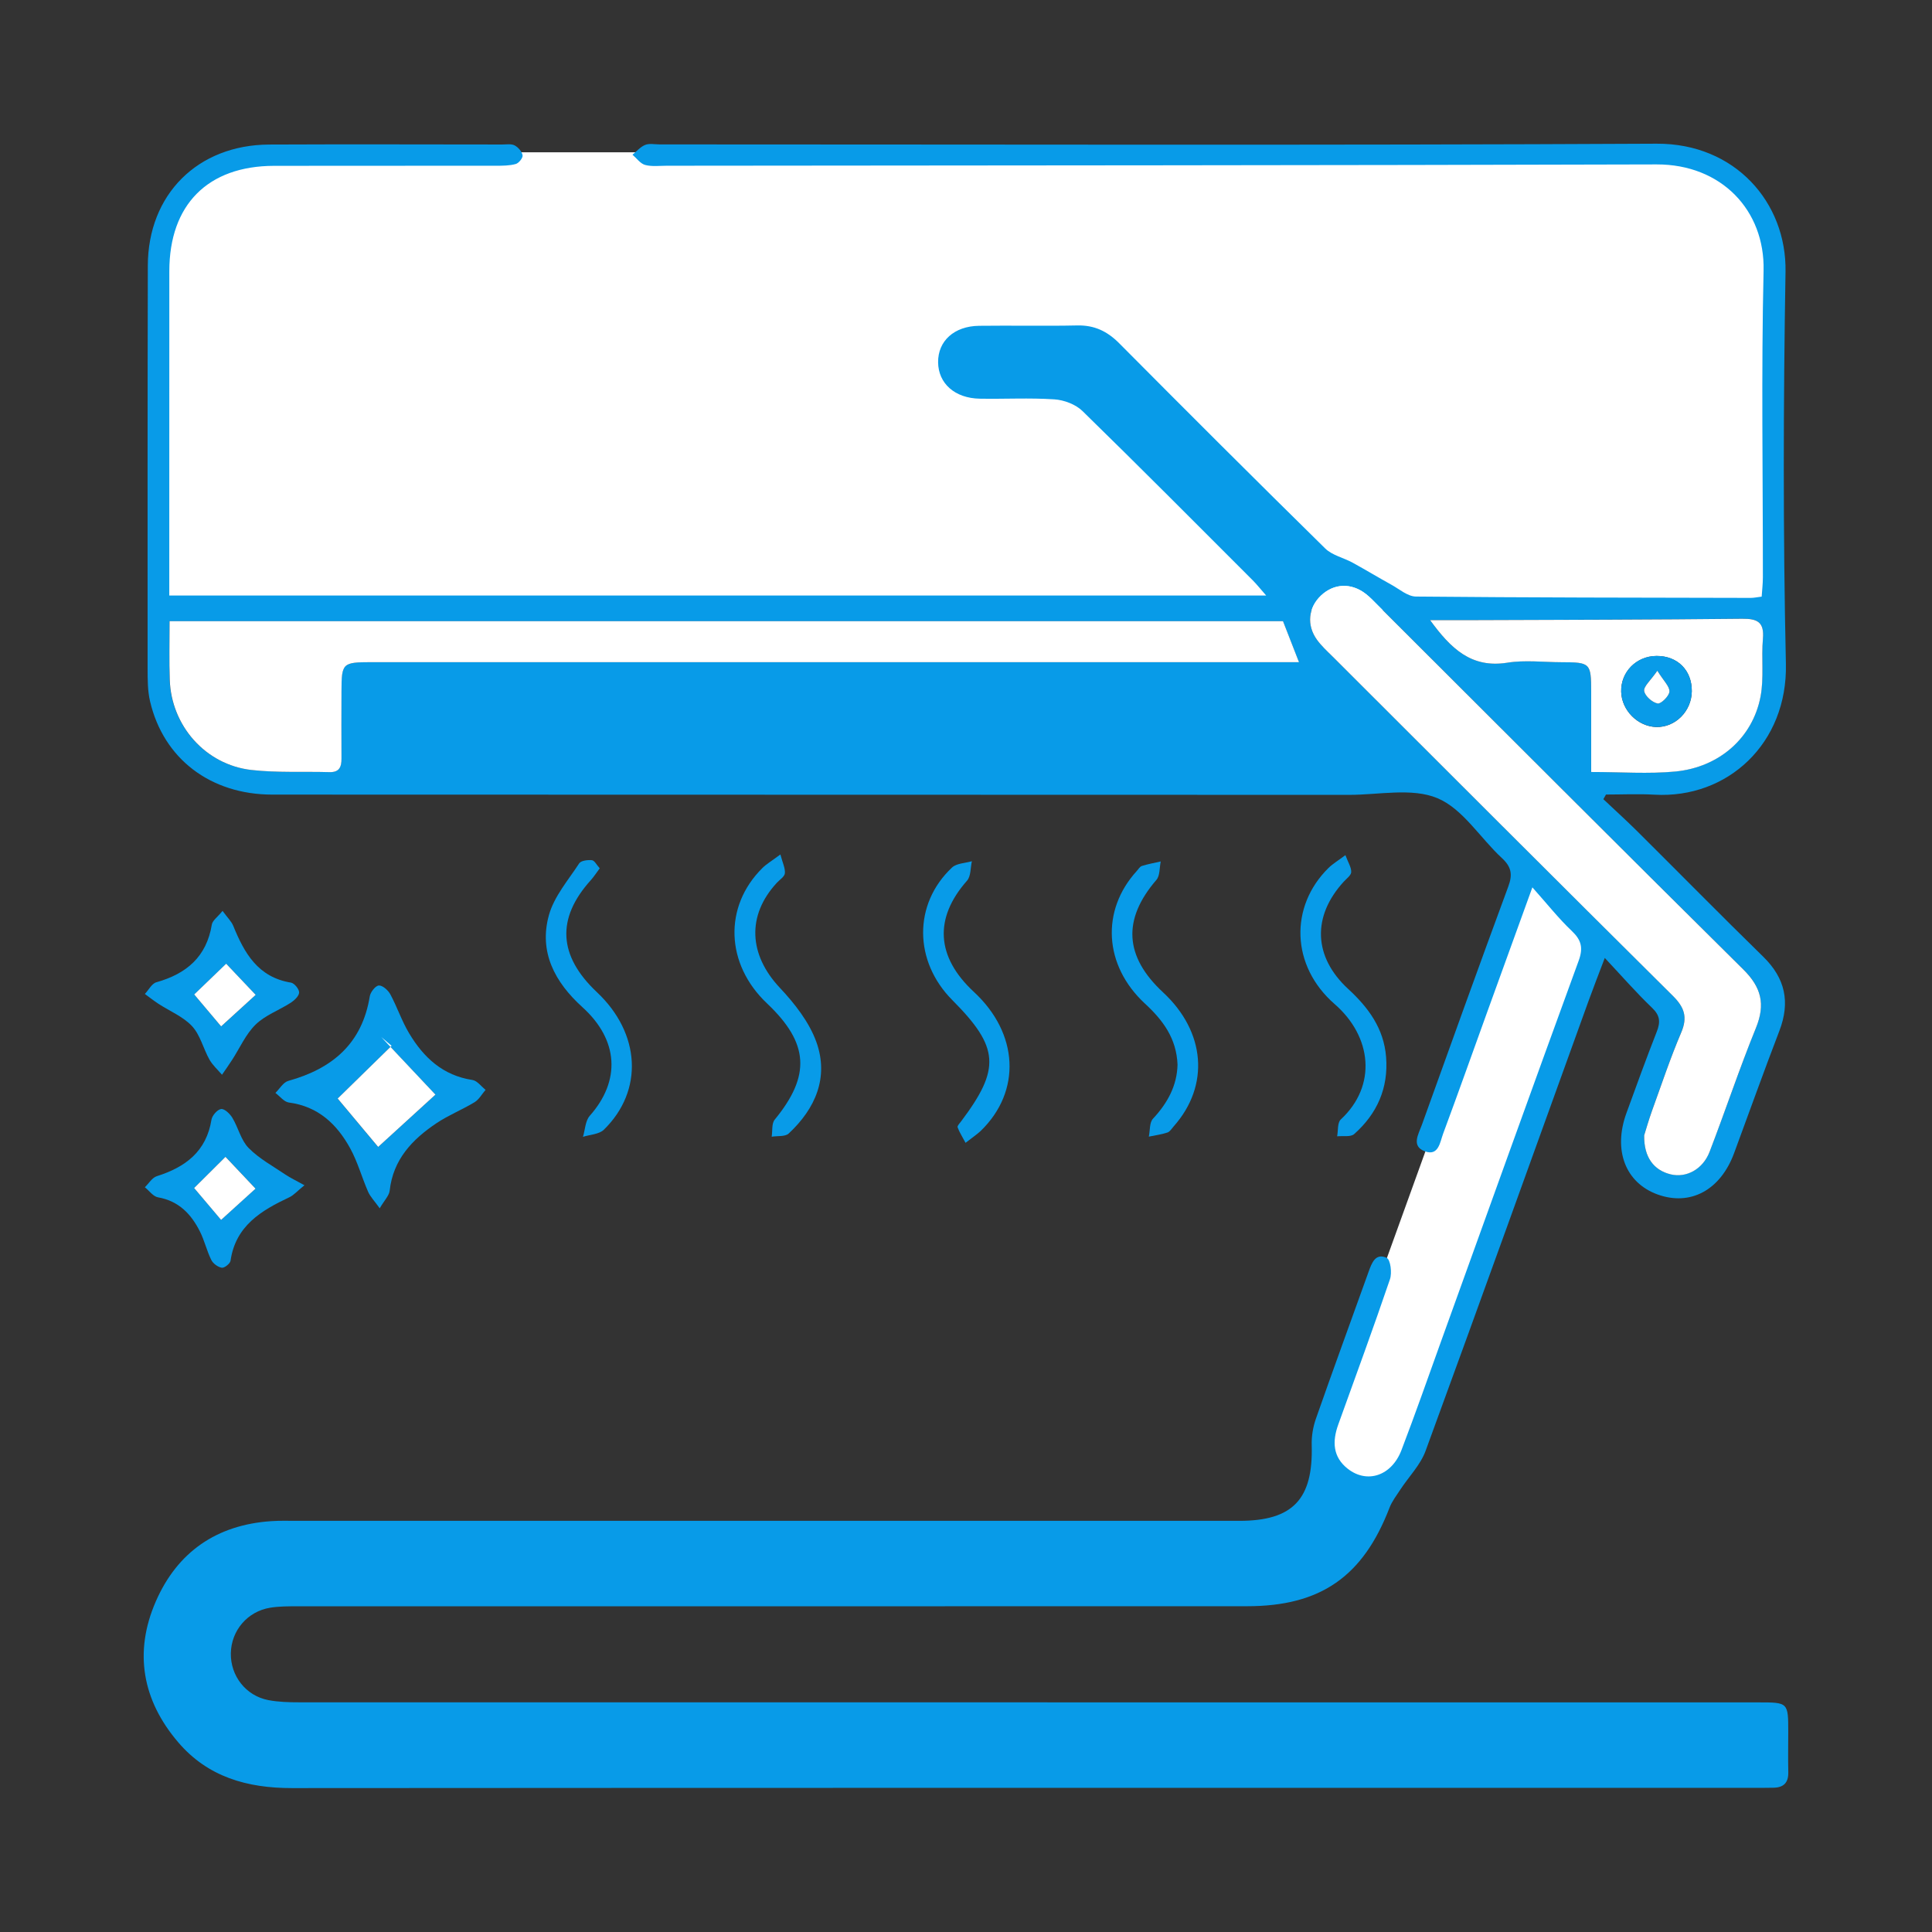 <svg width="98" height="98" viewBox="0 0 98 98" fill="none" xmlns="http://www.w3.org/2000/svg">
<rect x="0" y="0" width="98" height="98" fill="#333333" stroke="none"/>
<mask id="mask0_5473_44030" style="mask-type:alpha" maskUnits="userSpaceOnUse" x="0" y="0" width="98" height="98">
<rect x="0.615" y="0.615" width="96.769" height="96.769" fill="#D9D9D9"/>
</mask>
<g mask="url(#mask0_5473_44030)">
<path d="M69.689 65.644L72.888 56.784L77.318 44.231L80.763 47.431L80.517 49.892L71.411 74.013L69.689 75.708L67.719 75.242L66.733 73.028L69.689 65.644Z" fill="white"/>
<path d="M24.63 7.725H36.599L82.486 7.806L85.44 8.054L88.393 9.53L90.115 12.729L89.87 26.511V30.941H8.051V18.882V11.99L9.852 9.366L11.989 7.725H24.63Z" fill="white"/>
<path d="M77.729 45.011C76.893 47.322 76.174 49.301 75.457 51.283C74.706 53.359 73.969 55.442 73.2 57.512C73.044 57.931 72.974 58.648 72.291 58.405C71.565 58.148 71.953 57.532 72.12 57.068C73.572 53.028 75.022 48.99 76.509 44.964C76.735 44.355 76.663 43.969 76.185 43.527C75.08 42.506 74.199 41.023 72.909 40.486C71.622 39.95 69.947 40.319 68.443 40.319C50.231 40.312 32.02 40.312 13.808 40.306C10.677 40.303 8.292 38.489 7.611 35.571C7.487 35.042 7.489 34.476 7.487 33.926C7.485 27.11 7.482 20.293 7.498 13.478C7.507 9.864 10.023 7.35 13.655 7.332C17.593 7.314 21.53 7.327 25.468 7.33C25.683 7.33 25.931 7.285 26.104 7.375C26.287 7.47 26.476 7.688 26.508 7.878C26.53 8.008 26.316 8.277 26.16 8.319C25.843 8.407 25.493 8.407 25.157 8.407C21.404 8.412 17.652 8.405 13.899 8.412C10.542 8.419 8.591 10.38 8.589 13.753C8.585 18.879 8.589 24.008 8.587 29.135C8.587 29.466 8.587 29.798 8.587 30.208C27.137 30.208 45.592 30.208 64.227 30.208C63.925 29.865 63.745 29.635 63.539 29.43C60.672 26.563 57.813 23.684 54.909 20.85C54.562 20.512 53.974 20.288 53.48 20.257C52.224 20.173 50.96 20.246 49.697 20.223C48.432 20.201 47.596 19.45 47.585 18.379C47.573 17.299 48.398 16.541 49.666 16.526C51.327 16.505 52.989 16.544 54.648 16.508C55.514 16.49 56.165 16.803 56.769 17.41C60.234 20.897 63.713 24.373 67.221 27.821C67.577 28.17 68.152 28.29 68.612 28.542C69.27 28.903 69.913 29.293 70.571 29.656C70.981 29.881 71.405 30.258 71.827 30.26C77.486 30.314 83.147 30.316 88.808 30.328C88.956 30.328 89.107 30.296 89.36 30.264C89.382 29.933 89.421 29.611 89.421 29.288C89.425 24.098 89.337 18.909 89.457 13.723C89.527 10.671 87.32 8.331 84.03 8.34C67.295 8.389 50.561 8.389 33.826 8.407C33.456 8.407 33.07 8.459 32.725 8.367C32.482 8.301 32.295 8.029 32.083 7.848C32.295 7.677 32.484 7.447 32.728 7.35C32.94 7.264 33.212 7.325 33.458 7.325C50.317 7.325 67.174 7.375 84.033 7.289C88.007 7.269 90.629 10.27 90.57 13.78C90.458 20.41 90.442 27.045 90.589 33.673C90.679 37.704 87.64 40.522 83.918 40.31C83.102 40.263 82.281 40.303 81.463 40.303C81.417 40.382 81.372 40.459 81.329 40.538C81.898 41.075 82.479 41.6 83.034 42.15C85.171 44.274 87.281 46.42 89.436 48.526C90.561 49.623 90.816 50.836 90.257 52.293C89.466 54.353 88.724 56.432 87.958 58.502C87.263 60.375 85.737 61.191 84.075 60.587C82.45 59.996 81.814 58.344 82.5 56.461C83.002 55.079 83.505 53.695 84.042 52.324C84.231 51.84 84.206 51.508 83.8 51.12C83.004 50.358 82.279 49.526 81.402 48.591C81.07 49.468 80.816 50.117 80.579 50.771C77.828 58.382 75.096 66 72.312 73.597C72.05 74.31 71.462 74.903 71.033 75.557C70.837 75.859 70.607 76.152 70.481 76.483C69.14 79.966 66.991 81.475 63.258 81.475C47.199 81.481 31.141 81.477 15.082 81.479C14.622 81.479 14.155 81.477 13.702 81.551C12.548 81.741 11.73 82.712 11.709 83.86C11.689 85.01 12.471 86.019 13.614 86.238C14.122 86.335 14.654 86.349 15.175 86.349C39.847 86.353 64.518 86.353 89.191 86.353C90.708 86.353 90.708 86.353 90.708 87.864C90.708 88.54 90.695 89.214 90.71 89.891C90.724 90.436 90.465 90.68 89.935 90.682C89.718 90.682 89.504 90.689 89.288 90.689C64.462 90.689 39.635 90.682 14.812 90.7C12.539 90.702 10.539 90.136 9.036 88.373C7.219 86.245 6.783 83.81 7.899 81.242C8.993 78.724 10.992 77.342 13.768 77.159C14.196 77.13 14.629 77.144 15.059 77.144C30.994 77.144 46.931 77.144 62.865 77.144C65.58 77.144 66.612 76.048 66.536 73.309C66.522 72.86 66.601 72.385 66.75 71.961C67.622 69.472 68.529 66.996 69.419 64.516C69.582 64.063 69.771 63.54 70.341 63.806C70.533 63.897 70.616 64.566 70.506 64.888C69.665 67.357 68.768 69.803 67.884 72.256C67.575 73.111 67.6 73.904 68.366 74.504C69.352 75.275 70.591 74.858 71.088 73.559C71.777 71.756 72.418 69.932 73.071 68.112C75.403 61.651 77.72 55.183 80.078 48.731C80.317 48.075 80.213 47.682 79.724 47.218C79.066 46.596 78.498 45.872 77.729 45.011ZM8.601 31.509C8.601 32.578 8.576 33.527 8.605 34.474C8.677 36.807 10.415 38.788 12.742 39.055C14.05 39.203 15.38 39.127 16.701 39.165C17.206 39.179 17.321 38.904 17.316 38.471C17.307 37.337 17.314 36.2 17.316 35.066C17.321 33.63 17.359 33.592 18.838 33.587C19.145 33.587 19.453 33.587 19.76 33.587C34.736 33.587 49.713 33.587 64.687 33.587C65.068 33.587 65.449 33.587 65.884 33.587C65.575 32.796 65.327 32.156 65.075 31.509C46.291 31.509 27.511 31.509 8.601 31.509ZM83.399 57.591C83.381 58.705 83.891 59.361 84.745 59.566C85.529 59.755 86.373 59.315 86.718 58.42C87.522 56.333 88.228 54.205 89.071 52.13C89.558 50.933 89.34 50.077 88.427 49.17C82.225 43.031 76.058 36.854 69.881 30.691C69.685 30.494 69.496 30.291 69.277 30.122C68.538 29.55 67.665 29.588 67.011 30.203C66.362 30.817 66.265 31.705 66.804 32.451C67.018 32.747 67.295 32.999 67.555 33.261C73.317 39.014 79.073 44.774 84.853 50.51C85.433 51.084 85.613 51.585 85.279 52.367C84.727 53.663 84.278 55.005 83.8 56.331C83.624 56.82 83.485 57.318 83.399 57.591ZM72.542 31.455C73.599 32.911 74.638 33.903 76.449 33.612C77.348 33.468 78.288 33.585 79.21 33.587C80.667 33.592 80.705 33.63 80.71 35.087C80.712 36.424 80.71 37.763 80.71 39.156C82.227 39.156 83.613 39.262 84.977 39.131C87.207 38.917 88.898 37.422 89.299 35.335C89.482 34.386 89.333 33.376 89.421 32.402C89.495 31.556 89.148 31.374 88.366 31.383C83.848 31.432 79.33 31.434 74.81 31.453C74.108 31.457 73.407 31.455 72.542 31.455Z" fill="#089BE8"/>
<path d="M19.261 61.29C18.984 60.905 18.781 60.7 18.672 60.452C18.355 59.726 18.145 58.946 17.766 58.254C17.094 57.027 16.141 56.121 14.653 55.925C14.407 55.893 14.197 55.607 13.97 55.438C14.186 55.228 14.369 54.897 14.626 54.827C16.86 54.207 18.37 52.933 18.756 50.541C18.79 50.325 19.044 50 19.216 49.989C19.403 49.975 19.685 50.228 19.797 50.433C20.145 51.078 20.377 51.786 20.751 52.41C21.482 53.636 22.46 54.554 23.964 54.782C24.207 54.818 24.41 55.109 24.631 55.282C24.446 55.494 24.302 55.769 24.072 55.909C23.445 56.29 22.751 56.565 22.144 56.971C20.913 57.794 19.939 58.817 19.766 60.398C19.737 60.65 19.502 60.878 19.261 61.29ZM19.34 52.606C19.514 52.755 19.687 52.902 19.861 53.05C18.923 53.968 17.985 54.886 17.126 55.726C17.595 56.288 18.427 57.282 19.18 58.181C20.14 57.304 21.164 56.371 22.086 55.528C21.198 54.581 20.269 53.594 19.34 52.606Z" fill="#089BE8"/>
<path d="M15.443 60.121C15.078 60.416 14.902 60.626 14.675 60.732C13.243 61.406 11.949 62.184 11.694 63.949C11.674 64.096 11.383 64.326 11.252 64.305C11.054 64.274 10.808 64.094 10.718 63.911C10.488 63.447 10.373 62.926 10.141 62.466C9.697 61.582 9.066 60.919 8.015 60.734C7.769 60.692 7.569 60.398 7.348 60.223C7.548 60.029 7.717 59.736 7.956 59.661C9.41 59.201 10.468 58.408 10.727 56.794C10.761 56.582 11.034 56.273 11.219 56.255C11.399 56.237 11.669 56.503 11.791 56.708C12.089 57.204 12.222 57.837 12.612 58.232C13.148 58.775 13.852 59.156 14.494 59.591C14.742 59.754 15.017 59.885 15.443 60.121ZM9.848 60.263C10.256 60.746 10.741 61.316 11.216 61.877C11.825 61.325 12.389 60.813 12.963 60.292C12.42 59.718 11.884 59.152 11.44 58.678C10.887 59.228 10.371 59.742 9.848 60.263Z" fill="#089BE8"/>
<path d="M11.289 46.204C11.539 46.549 11.739 46.736 11.832 46.964C12.393 48.346 13.085 49.57 14.758 49.843C14.929 49.87 15.175 50.17 15.173 50.341C15.171 50.519 14.938 50.74 14.754 50.86C14.163 51.241 13.457 51.493 12.968 51.969C12.465 52.46 12.165 53.159 11.773 53.763C11.609 54.018 11.433 54.266 11.261 54.516C11.047 54.264 10.786 54.034 10.626 53.75C10.312 53.193 10.161 52.505 9.744 52.054C9.293 51.568 8.612 51.292 8.035 50.916C7.799 50.76 7.575 50.584 7.348 50.418C7.542 50.215 7.699 49.89 7.932 49.825C9.458 49.396 10.479 48.533 10.745 46.898C10.779 46.691 11.036 46.52 11.289 46.204ZM12.968 50.465C12.402 49.868 11.87 49.306 11.473 48.887C10.905 49.435 10.38 49.94 9.852 50.447C10.258 50.927 10.743 51.502 11.219 52.066C11.803 51.531 12.364 51.017 12.968 50.465Z" fill="#089BE8"/>
<path d="M39.585 43.343C39.698 43.769 39.835 44.039 39.813 44.296C39.797 44.468 39.553 44.619 39.407 44.777C37.867 46.44 37.984 48.433 39.556 50.104C40.311 50.907 41.05 51.849 41.413 52.863C42.049 54.649 41.364 56.234 40.004 57.499C39.824 57.665 39.434 57.611 39.143 57.659C39.191 57.365 39.134 56.989 39.299 56.791C41.134 54.554 41.037 52.913 38.904 50.895C36.801 48.904 36.697 45.989 38.67 44.033C38.88 43.823 39.143 43.672 39.585 43.343Z" fill="#089BE8"/>
<path d="M48.977 57.969C48.806 57.649 48.662 57.425 48.574 57.182C48.549 57.11 48.682 56.975 48.754 56.878C50.765 54.206 50.686 53.12 48.31 50.734C46.349 48.766 46.319 45.86 48.288 44.007C48.52 43.788 48.955 43.786 49.298 43.685C49.223 44.018 49.252 44.444 49.054 44.67C47.374 46.57 47.478 48.532 49.401 50.315C51.676 52.421 51.82 55.36 49.742 57.369C49.546 57.552 49.318 57.701 48.977 57.969Z" fill="#089BE8"/>
<path d="M59.73 54.005C59.678 52.668 58.989 51.748 58.073 50.903C55.988 48.971 55.839 46.177 57.663 44.18C57.746 44.09 57.818 43.956 57.922 43.925C58.233 43.828 58.558 43.769 58.878 43.697C58.81 44.013 58.844 44.416 58.659 44.631C56.935 46.63 57.029 48.513 58.998 50.339C61.151 52.339 61.369 55.064 59.541 57.127C59.439 57.242 59.347 57.404 59.216 57.447C58.912 57.549 58.589 57.589 58.274 57.655C58.339 57.346 58.301 56.942 58.486 56.744C59.23 55.946 59.705 55.062 59.73 54.005Z" fill="#089BE8"/>
<path d="M68.245 43.377C68.383 43.747 68.547 43.992 68.54 44.234C68.536 44.401 68.302 44.567 68.159 44.725C66.554 46.479 66.615 48.533 68.387 50.165C69.418 51.114 70.191 52.169 70.308 53.605C70.436 55.184 69.857 56.491 68.689 57.526C68.509 57.686 68.119 57.607 67.826 57.639C67.882 57.348 67.835 56.949 68.011 56.784C69.859 55.069 69.593 52.58 67.7 50.932C65.477 48.997 65.405 45.981 67.386 44.029C67.594 43.821 67.857 43.668 68.245 43.377Z" fill="#089BE8"/>
<path d="M30.421 44.045C30.257 44.266 30.128 44.467 29.973 44.641C28.216 46.584 28.316 48.48 30.279 50.329C32.493 52.412 32.658 55.32 30.633 57.302C30.392 57.538 29.932 57.55 29.571 57.665C29.68 57.306 29.689 56.858 29.914 56.6C31.49 54.824 31.388 52.757 29.54 51.086C28.14 49.819 27.33 48.293 27.84 46.433C28.099 45.481 28.821 44.65 29.38 43.793C29.472 43.653 29.81 43.612 30.024 43.633C30.155 43.646 30.263 43.87 30.421 44.045Z" fill="#089BE8"/>
<path d="M8.602 31.51C27.512 31.51 46.289 31.51 65.08 31.51C65.331 32.154 65.581 32.797 65.89 33.588C65.455 33.588 65.074 33.588 64.693 33.588C49.716 33.588 34.74 33.588 19.766 33.588C19.459 33.588 19.15 33.588 18.844 33.588C17.365 33.593 17.326 33.629 17.322 35.067C17.32 36.201 17.313 37.338 17.322 38.472C17.326 38.904 17.211 39.182 16.706 39.166C15.385 39.128 14.055 39.204 12.748 39.056C10.419 38.789 8.683 36.808 8.611 34.474C8.577 33.528 8.602 32.578 8.602 31.51Z" fill="white"/>
<path d="M83.4 57.592C83.486 57.319 83.626 56.821 83.801 56.334C84.281 55.006 84.728 53.667 85.28 52.371C85.614 51.588 85.434 51.088 84.854 50.513C79.074 44.778 73.316 39.017 67.556 33.264C67.294 33.005 67.019 32.75 66.805 32.455C66.266 31.709 66.361 30.82 67.012 30.207C67.666 29.592 68.539 29.555 69.278 30.126C69.495 30.295 69.686 30.498 69.882 30.694C76.059 36.858 82.225 43.035 88.427 49.174C89.341 50.078 89.559 50.937 89.072 52.134C88.229 54.206 87.523 56.334 86.719 58.424C86.374 59.319 85.531 59.759 84.746 59.569C83.891 59.362 83.382 58.706 83.4 57.592Z" fill="white"/>
<path d="M72.542 31.456C73.408 31.456 74.109 31.458 74.812 31.456C79.33 31.438 83.848 31.436 88.368 31.386C89.151 31.377 89.498 31.56 89.423 32.405C89.338 33.379 89.484 34.387 89.302 35.338C88.9 37.426 87.21 38.92 84.98 39.135C83.616 39.265 82.229 39.159 80.712 39.159C80.712 37.766 80.714 36.427 80.712 35.09C80.71 33.634 80.669 33.593 79.213 33.591C78.291 33.589 77.349 33.471 76.451 33.616C74.639 33.902 73.599 32.91 72.542 31.456ZM84.031 33.273C83.007 33.278 82.209 34.082 82.234 35.088C82.257 36.03 83.073 36.851 84.008 36.878C84.982 36.905 85.807 36.075 85.816 35.063C85.825 34.001 85.093 33.269 84.031 33.273Z" fill="white"/>
<path d="M19.34 52.605C20.268 53.593 21.2 54.58 22.088 55.525C21.163 56.368 20.142 57.301 19.182 58.178C18.429 57.279 17.597 56.285 17.128 55.723C17.987 54.883 18.925 53.965 19.863 53.047C19.687 52.901 19.513 52.752 19.34 52.605Z" fill="white"/>
<path d="M9.847 60.262C10.37 59.742 10.884 59.23 11.438 58.68C11.885 59.151 12.419 59.717 12.962 60.294C12.387 60.815 11.824 61.326 11.215 61.879C10.739 61.315 10.257 60.742 9.847 60.262Z" fill="white"/>
<path d="M12.969 50.464C12.364 51.017 11.803 51.531 11.217 52.063C10.741 51.499 10.256 50.926 9.851 50.444C10.38 49.934 10.903 49.429 11.472 48.884C11.871 49.305 12.403 49.867 12.969 50.464Z" fill="white"/>
<path d="M84.031 33.272C85.093 33.267 85.825 34.002 85.816 35.059C85.807 36.072 84.982 36.901 84.008 36.874C83.073 36.847 82.257 36.024 82.234 35.084C82.209 34.079 83.007 33.274 84.031 33.272ZM84.069 34.022C83.72 34.527 83.368 34.816 83.402 35.048C83.44 35.303 83.81 35.627 84.083 35.684C84.247 35.718 84.669 35.309 84.682 35.082C84.698 34.82 84.389 34.541 84.069 34.022Z" fill="#089BE8"/>
<path d="M84.068 34.023C84.388 34.541 84.697 34.821 84.681 35.082C84.668 35.307 84.248 35.718 84.082 35.684C83.806 35.628 83.439 35.303 83.401 35.048C83.367 34.818 83.721 34.528 84.068 34.023Z" fill="white"/>
</g>
</svg>
